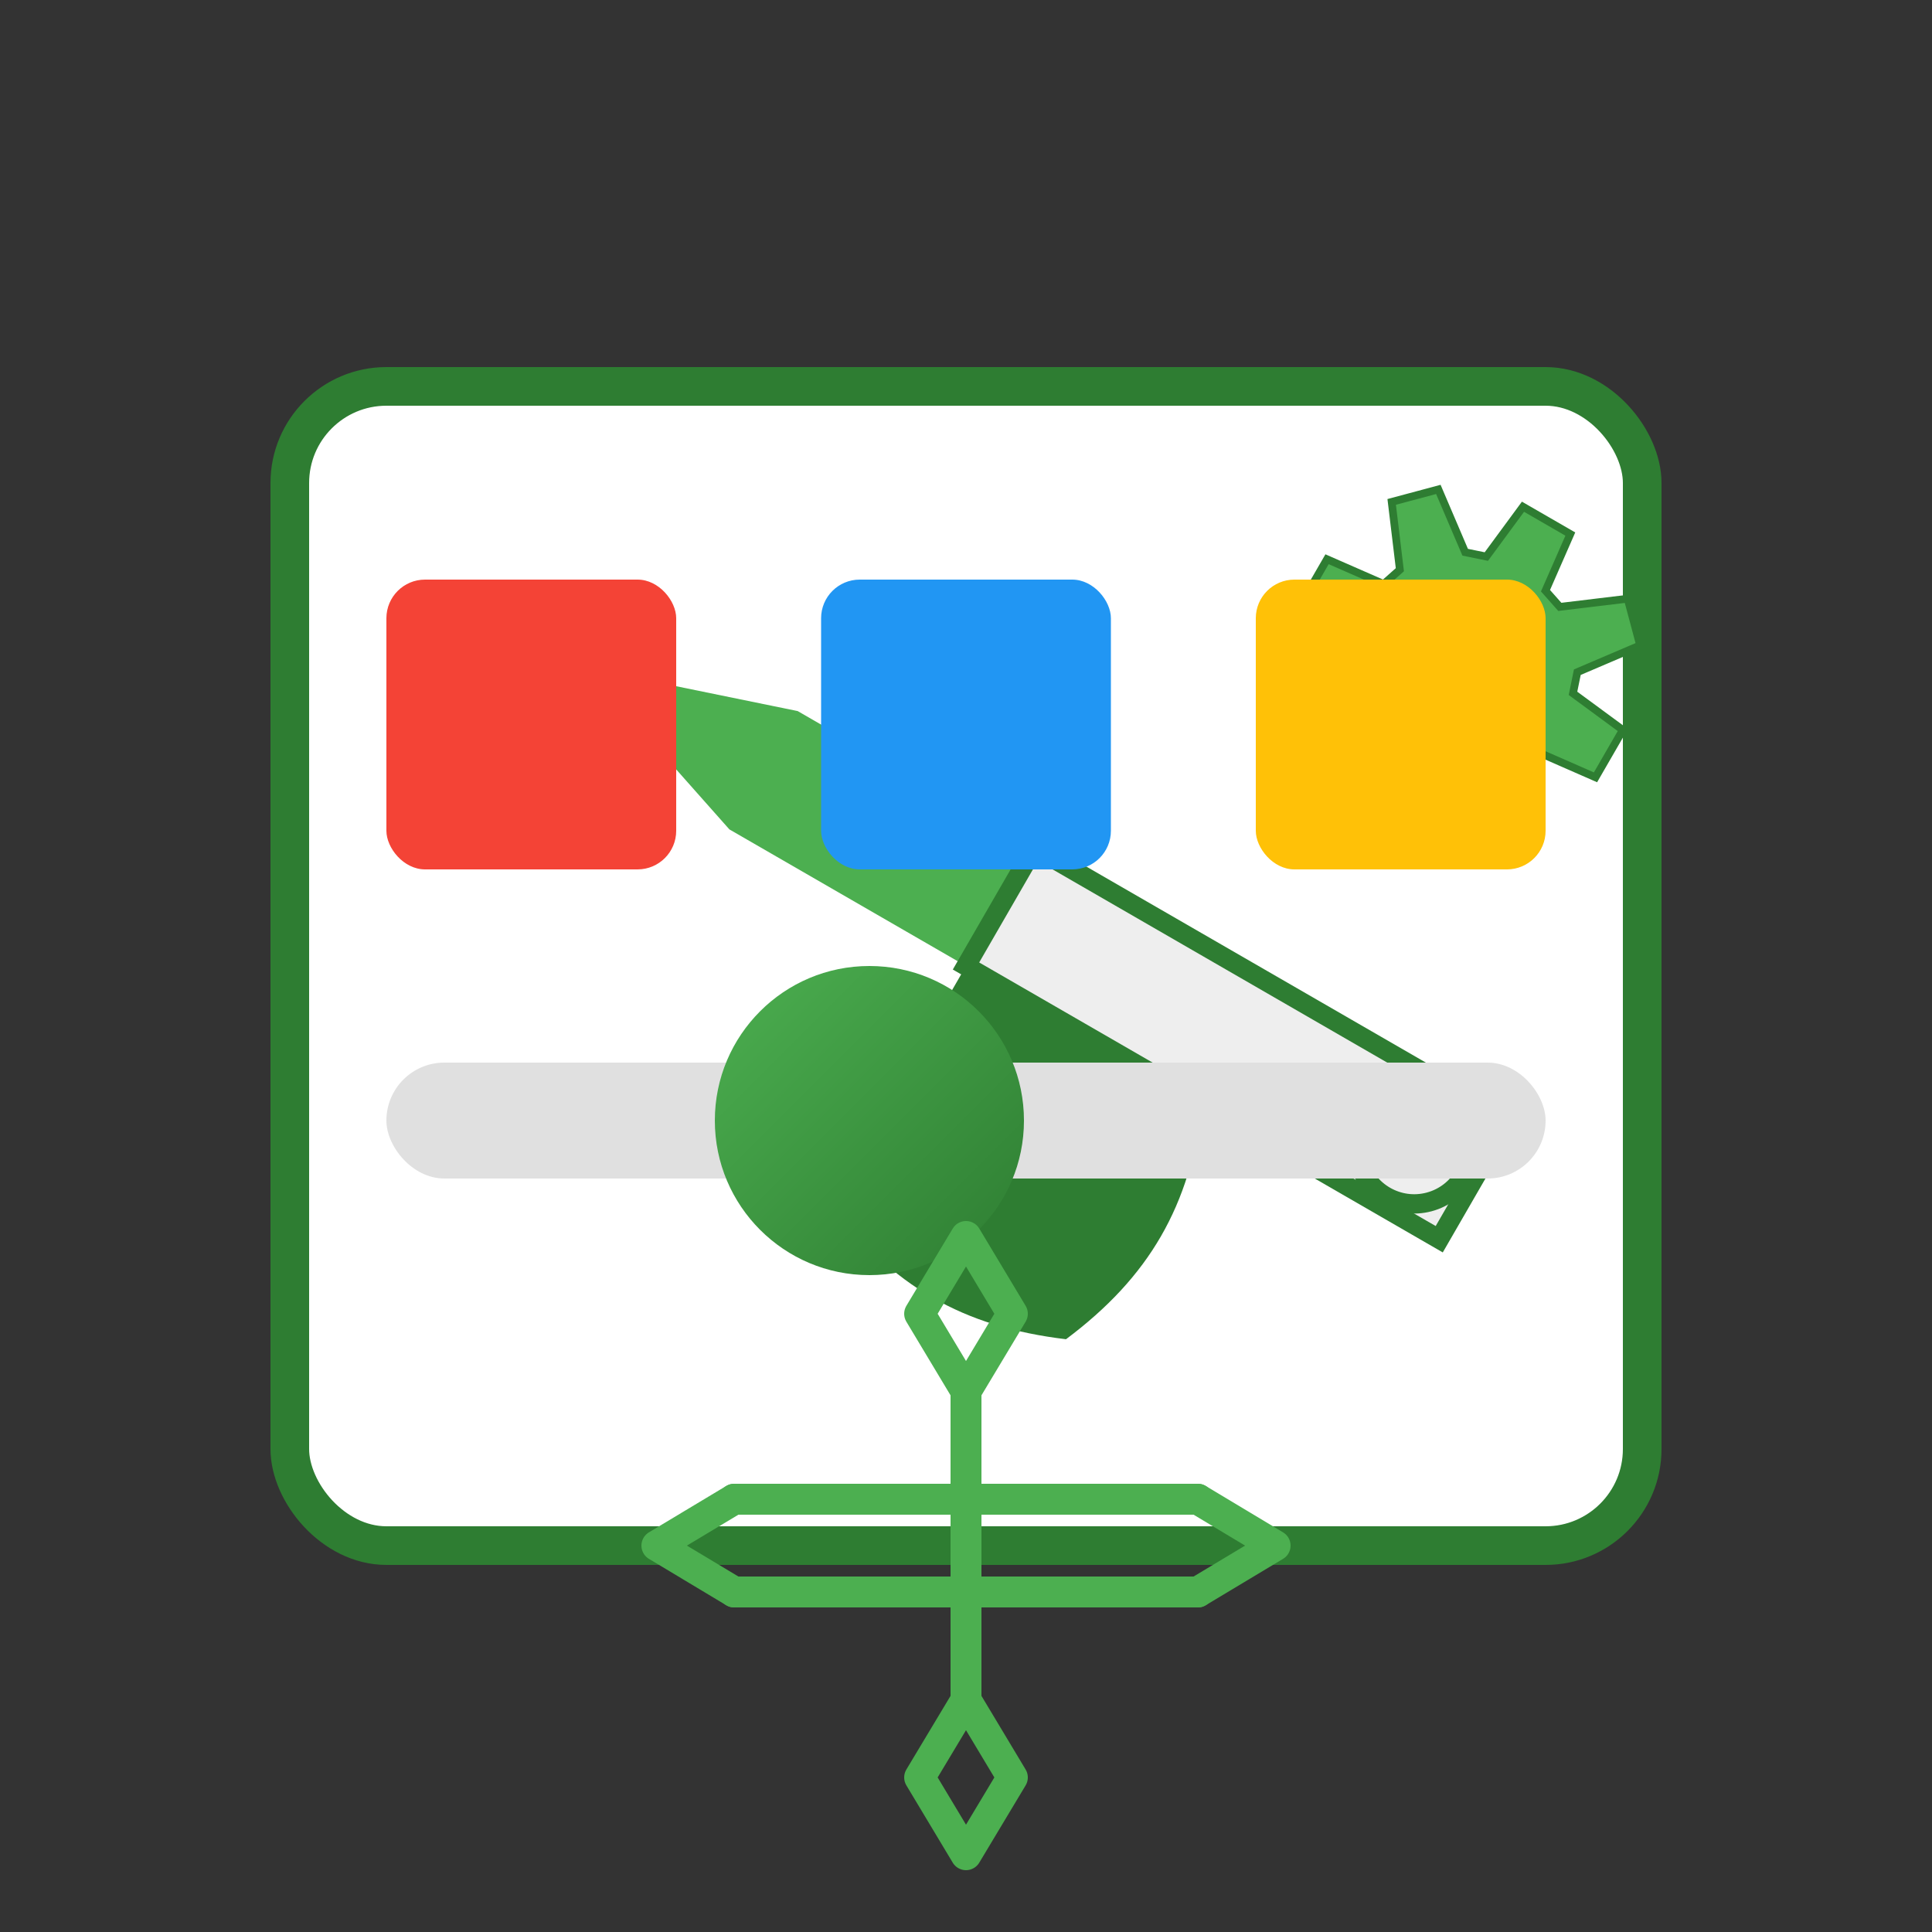 <?xml version="1.0" encoding="UTF-8"?>
<svg width="100" height="100" viewBox="0 0 100 100" xmlns="http://www.w3.org/2000/svg">
  <rect x="0" y="0" width="100" height="100" fill="#333333" stroke="none"/>
  <defs>
    <linearGradient id="customizeGradient" x1="0%" y1="0%" x2="100%" y2="100%">
      <stop offset="0%" stop-color="#4caf50"/>
      <stop offset="100%" stop-color="#2e7d32"/>
    </linearGradient>
  </defs>
  
  <!-- Base canvas/settings icon -->
  <rect x="15" y="20" width="70" height="60" rx="5" fill="white" stroke="#2e7d32" stroke-width="2"/>
  
  <!-- Tools representing customization -->
  <g transform="translate(50, 50) rotate(-15)">
    <!-- Paint Brush -->
    <path d="M-15,-20 L-10,-10 L0,0 L5,-5 L-5,-15 Z" fill="#4caf50"/>
    <path d="M0,0 L10,10 C8,15 5,18 0,20 C-5,18 -8,15 -10,10 Z" fill="#2e7d32"/>
  
    <!-- Wrench -->
    <path d="M0,0 L5,-5 L25,15 L20,20 Z" fill="#eeeeee" stroke="#2e7d32" stroke-width="1"/>
    <circle cx="20" cy="15" r="3" fill="#eeeeee" stroke="#2e7d32" stroke-width="1"/>
  
    <!-- Gear -->
    <path d="M5,-25 L10,-25 L11,-18 L13,-17 L18,-21 L22,-17 L18,-12 L19,-10 L26,-9 L26,-4 L19,-3 L18,-1 L22,4 L18,8 L13,4 L11,5 L10,12 L5,12 L4,5 L2,4 L-3,8 L-7,4 L-3,-1 L-4,-3 L-11,-4 L-11,-9 L-4,-10 L-3,-12 L-7,-17 L-3,-21 L2,-17 L4,-18 Z" 
          fill="#4caf50" transform="translate(25, -5) scale(0.5)" stroke="#2e7d32" stroke-width="0.8"/>
  </g>
  
  <!-- Color swatches -->
  <rect x="20" y="30" width="15" height="15" rx="2" fill="#f44336"/>
  <rect x="42.5" y="30" width="15" height="15" rx="2" fill="#2196f3"/>
  <rect x="65" y="30" width="15" height="15" rx="2" fill="#ffc107"/>
  
  <!-- Slider control -->
  <rect x="20" y="55" width="60" height="6" rx="3" fill="#e0e0e0"/>
  <circle cx="45" cy="58" r="8" fill="url(#customizeGradient)"/>
  
  <!-- Sizing icon -->
  <g transform="translate(50, 80) scale(0.8)">
    <path d="M-15,-3 L15,-3 M-15,3 L15,3 M0,-10 L0,10" 
          stroke="#4caf50" stroke-width="2" stroke-linecap="round"/>
    <path d="M-15,-3 L-20,0 L-15,3 M15,-3 L20,0 L15,3 M0,-10 L-3,-15 L0,-20 L3,-15 L0,-10 M0,10 L-3,15 L0,20 L3,15 L0,10" 
          fill="none" stroke="#4caf50" stroke-width="2" stroke-linecap="round" stroke-linejoin="round"/>
  </g>
</svg>